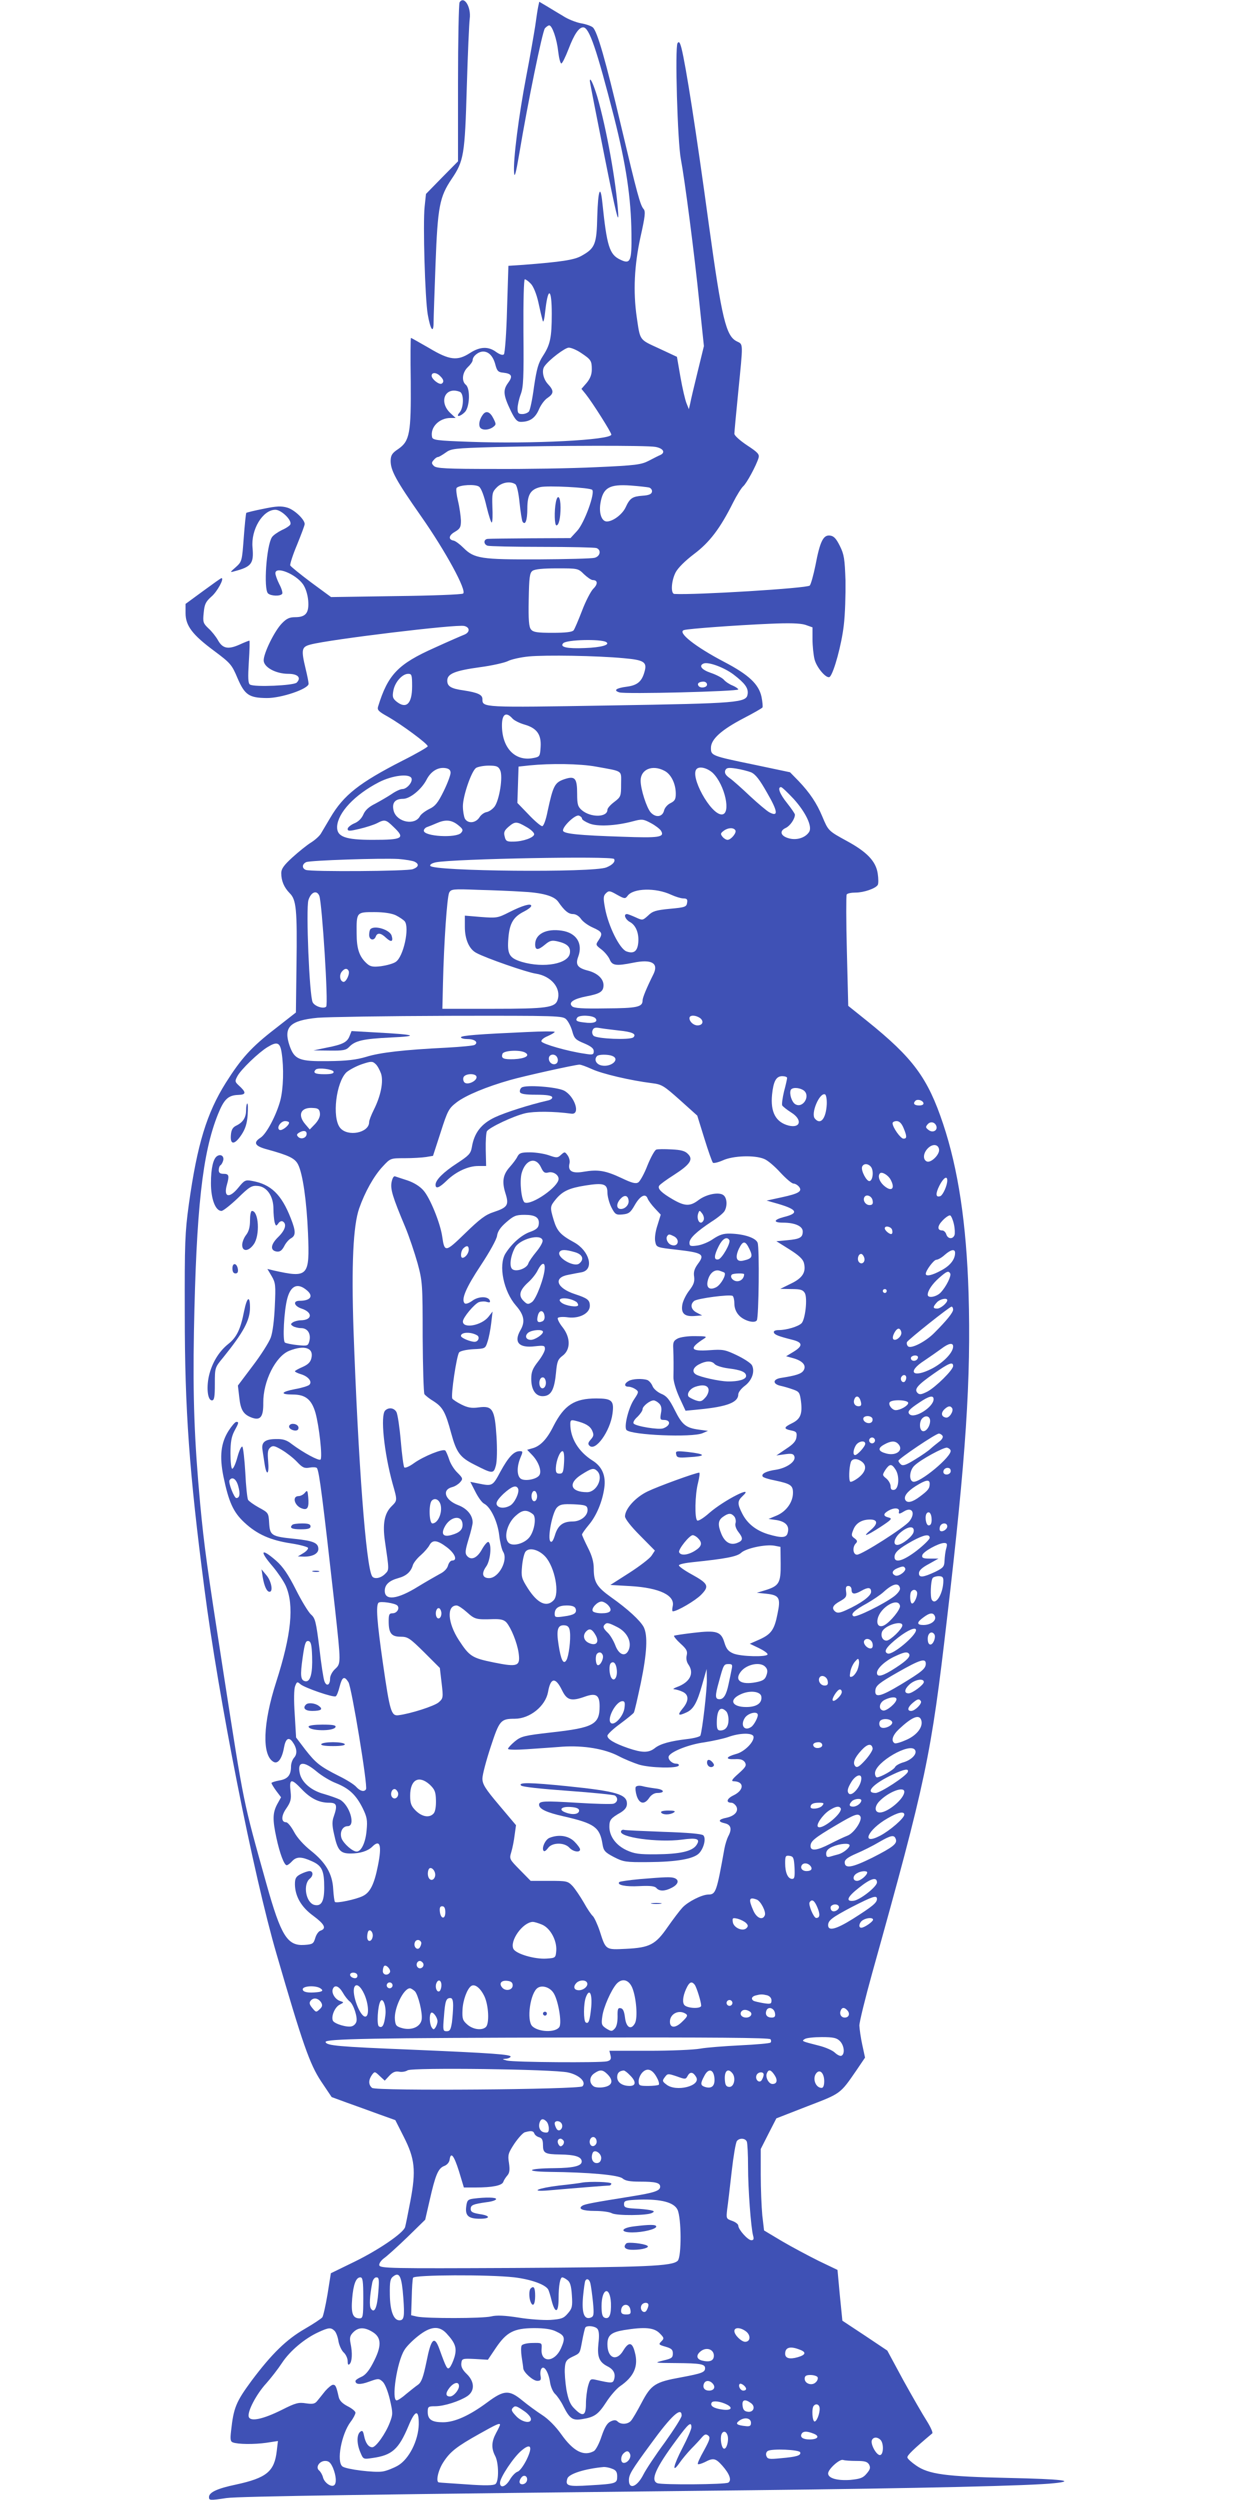 <?xml version="1.0" standalone="no"?>
<!DOCTYPE svg PUBLIC "-//W3C//DTD SVG 20010904//EN"
 "http://www.w3.org/TR/2001/REC-SVG-20010904/DTD/svg10.dtd">
<svg version="1.0" xmlns="http://www.w3.org/2000/svg"
 width="640pt" height="1280pt" viewBox="0 0 640 1280"
 preserveAspectRatio="xMidYMid meet">
<g transform="translate(0,1280) scale(0.1,-0.1)"
fill="#3f51b5" stroke="none">
<path d="M2353 12788 c-4 -7 -8 -193 -8 -413 l0 -401 -82 -83 -82 -84 -7 -66
c-9 -87 2 -468 16 -551 14 -80 30 -101 30 -39 0 24 5 159 10 299 11 293 21
342 82 433 63 93 68 123 78 471 5 170 12 328 15 350 8 60 -29 120 -52 84z"/>
<path d="M2756 12768 c-3 -13 -10 -59 -16 -103 -7 -44 -27 -160 -46 -258 -38
-199 -67 -425 -62 -489 2 -33 9 -9 27 97 43 258 118 624 131 640 7 8 17 15 22
15 15 0 39 -69 46 -134 4 -34 11 -61 16 -61 5 0 21 33 37 74 29 76 53 111 75
111 31 0 69 -113 158 -460 62 -245 87 -414 89 -596 2 -143 -5 -159 -58 -133
-55 26 -68 70 -91 292 -10 97 -22 63 -26 -70 -3 -144 -11 -164 -81 -203 -37
-21 -104 -31 -298 -46 l-76 -5 -7 -222 c-3 -122 -11 -226 -16 -231 -6 -6 -20
-2 -40 12 -39 29 -82 28 -133 -5 -65 -42 -105 -38 -210 25 -49 28 -91 52 -93
52 -2 0 -3 -100 -1 -222 2 -266 -5 -306 -64 -347 -32 -21 -38 -32 -39 -60 0
-50 27 -100 155 -283 127 -181 237 -384 216 -397 -7 -5 -162 -11 -344 -13
l-332 -5 -102 75 c-56 42 -104 81 -107 87 -2 6 13 54 35 106 21 52 39 99 39
106 0 23 -52 73 -89 84 -31 9 -55 8 -122 -6 -46 -9 -86 -19 -88 -21 -2 -2 -8
-59 -13 -127 -9 -120 -9 -122 -41 -151 -30 -26 -31 -28 -7 -21 88 23 100 40
93 121 -9 92 52 194 117 194 30 0 84 -52 77 -74 -1 -6 -21 -20 -44 -30 -22
-11 -45 -27 -51 -37 -28 -44 -43 -264 -20 -287 14 -14 64 -16 73 -2 3 5 -3 27
-15 49 -11 22 -20 47 -20 56 0 38 103 -3 141 -56 14 -20 24 -52 27 -84 5 -63
-12 -85 -67 -85 -29 0 -44 -7 -68 -32 -38 -39 -93 -152 -93 -189 0 -35 62 -69
126 -69 49 0 68 -20 43 -45 -15 -15 -217 -24 -239 -10 -10 6 -11 35 -6 116 4
60 5 109 3 109 -3 0 -26 -9 -52 -21 -57 -25 -85 -20 -109 23 -10 18 -32 46
-49 61 -27 26 -29 32 -24 80 4 43 10 56 39 82 30 25 68 95 52 95 -3 0 -45 -30
-94 -66 l-90 -66 0 -47 c0 -65 35 -111 147 -194 83 -62 90 -70 119 -139 37
-86 59 -101 149 -102 75 -1 215 47 215 73 0 9 -7 43 -15 76 -24 100 -21 113
25 125 97 26 748 105 787 95 30 -7 30 -33 -1 -45 -13 -5 -82 -35 -152 -67
-186 -83 -238 -137 -288 -300 -6 -18 2 -26 51 -53 68 -39 203 -138 203 -151 0
-4 -58 -38 -128 -73 -223 -114 -303 -177 -371 -293 -19 -32 -40 -68 -48 -81
-7 -12 -30 -33 -51 -46 -21 -13 -63 -47 -95 -76 -44 -40 -57 -59 -57 -80 0
-40 14 -73 43 -103 34 -33 39 -82 35 -371 l-3 -240 -106 -83 c-122 -94 -174
-152 -253 -277 -97 -155 -146 -313 -189 -621 -20 -145 -22 -198 -21 -565 0
-488 23 -807 100 -1400 72 -562 252 -1472 370 -1875 134 -462 170 -563 227
-650 l55 -82 79 -29 c43 -15 116 -42 163 -59 l84 -30 43 -85 c57 -112 64 -172
34 -330 -12 -63 -24 -123 -27 -133 -10 -31 -136 -117 -259 -177 l-121 -59 -17
-107 c-10 -59 -22 -113 -27 -119 -6 -7 -45 -33 -88 -58 -96 -55 -171 -129
-273 -265 -81 -110 -93 -139 -106 -259 -5 -42 -3 -54 9 -58 25 -10 109 -11
172 -2 l59 9 -6 -51 c-12 -105 -52 -138 -209 -172 -96 -20 -138 -40 -138 -64
0 -17 4 -18 90 -5 63 9 755 19 2685 40 881 10 1435 23 1553 36 114 12 39 21
-235 27 -323 7 -409 19 -473 64 -22 15 -42 33 -44 40 -4 10 33 45 127 124 5 3
-8 32 -28 64 -20 31 -74 125 -120 208 l-82 152 -115 77 -115 76 -13 130 -12
130 -96 46 c-52 26 -137 71 -188 101 l-92 55 -9 77 c-4 43 -8 137 -8 209 l0
131 40 79 40 78 159 62 c172 66 167 62 251 184 l44 65 -14 65 c-8 36 -14 80
-15 99 0 19 30 140 66 270 276 989 301 1107 383 1816 97 826 123 1226 110
1665 -11 355 -53 634 -130 865 -79 237 -154 338 -390 528 l-96 77 -7 280 c-4
154 -4 285 -1 290 3 6 24 10 46 10 42 0 102 21 113 39 4 6 4 32 0 58 -9 63
-55 111 -158 167 -95 52 -95 52 -126 126 -28 67 -63 120 -121 181 l-44 45
-180 38 c-223 46 -225 47 -225 87 0 44 53 92 168 152 50 26 94 51 96 55 2 4 0
29 -5 54 -14 65 -65 113 -191 179 -149 78 -242 152 -206 163 21 7 271 25 433
32 108 5 161 3 188 -5 l37 -13 0 -61 c0 -34 5 -80 10 -101 10 -44 64 -106 79
-91 21 22 60 166 71 262 7 56 10 160 9 230 -4 112 -7 134 -29 178 -19 38 -31
51 -51 53 -34 4 -51 -31 -74 -153 -10 -49 -23 -96 -29 -103 -13 -14 -586 -49
-693 -43 -20 1 -16 67 6 110 12 23 48 59 94 94 80 60 134 131 200 263 19 38
43 76 52 84 17 14 67 106 79 146 5 18 -4 28 -59 64 -36 24 -65 50 -65 59 0 9
9 106 20 216 25 253 26 241 -7 257 -56 27 -77 115 -143 593 -66 486 -119 823
-141 909 -8 30 -13 36 -20 25 -14 -21 0 -508 17 -594 19 -99 69 -480 95 -738
l23 -219 -32 -131 c-18 -73 -35 -145 -38 -162 l-7 -30 -12 30 c-7 17 -21 77
-31 134 l-18 104 -92 43 c-102 47 -96 38 -114 161 -19 132 -12 265 19 408 24
107 27 133 16 145 -17 20 -32 74 -115 425 -79 335 -122 486 -145 505 -8 7 -36
17 -62 21 -25 5 -66 21 -90 37 -25 15 -62 37 -83 50 l-39 23 -5 -23z m-38
-1421 c13 -13 29 -53 38 -93 8 -38 18 -80 22 -94 4 -17 9 2 15 58 14 117 32
103 32 -24 0 -123 -8 -159 -45 -216 -24 -37 -32 -65 -46 -159 -8 -62 -20 -119
-26 -126 -6 -7 -21 -13 -34 -13 -20 0 -24 5 -24 29 0 16 7 48 16 72 14 37 16
85 14 317 -1 160 2 272 7 272 5 0 19 -10 31 -23z m257 -354 c51 -34 55 -40 55
-85 0 -25 -8 -46 -26 -68 l-27 -31 22 -27 c35 -44 131 -196 131 -207 0 -28
-408 -49 -725 -37 -173 6 -190 9 -193 25 -10 50 37 97 95 97 l26 0 -26 24
c-63 58 -28 139 47 110 22 -8 21 -81 -1 -106 -22 -25 2 -23 27 2 25 25 29 120
5 140 -23 19 -18 63 10 90 14 13 25 29 25 36 0 20 29 44 54 44 29 0 52 -25 63
-70 8 -29 14 -36 39 -38 45 -5 51 -18 25 -53 -27 -37 -24 -63 15 -144 21 -43
32 -55 50 -55 46 0 74 19 93 63 10 24 30 51 45 60 32 22 33 37 1 71 -24 26
-33 70 -17 91 24 34 105 95 124 95 13 0 41 -12 63 -27z m-721 -119 c18 -17 20
-30 8 -38 -13 -8 -52 23 -52 40 0 19 25 18 44 -2z m1101 -362 c41 -7 54 -29
25 -42 -8 -3 -35 -17 -58 -29 -39 -20 -66 -24 -270 -33 -125 -6 -359 -10 -521
-9 -247 0 -297 3 -309 15 -13 12 -13 18 -2 30 7 9 17 16 22 16 5 0 22 10 39
22 28 21 43 23 252 29 326 8 776 9 822 1z m-717 -191 c8 -4 17 -43 22 -94 5
-48 12 -91 15 -97 14 -23 25 5 25 66 0 71 16 98 66 110 36 9 254 -2 266 -14
16 -16 -40 -170 -77 -210 l-34 -37 -203 -1 c-112 -1 -211 -2 -220 -3 -22 -1
-24 -27 -2 -35 9 -3 134 -6 279 -6 145 0 270 -3 279 -6 26 -10 19 -43 -10 -50
-15 -4 -144 -7 -288 -8 -292 -1 -328 4 -383 59 -19 19 -41 35 -50 37 -29 5
-26 27 6 45 27 16 31 24 31 58 -1 22 -7 67 -15 100 -8 33 -11 63 -7 67 16 16
97 20 115 6 11 -8 26 -48 38 -101 12 -49 24 -86 27 -82 4 3 5 39 3 80 -2 68
-1 76 23 100 25 25 68 33 94 16z m685 -17 c10 -3 17 -13 15 -22 -2 -12 -16
-18 -48 -20 -52 -4 -65 -12 -87 -60 -17 -36 -65 -72 -96 -72 -26 0 -41 41 -33
92 13 81 45 100 156 92 41 -3 83 -8 93 -10z m-333 -444 c17 -16 37 -30 45 -30
26 0 27 -21 2 -45 -13 -14 -39 -64 -57 -112 -19 -49 -38 -94 -43 -100 -6 -9
-41 -13 -107 -13 -79 0 -100 3 -111 17 -11 12 -14 49 -12 152 2 116 5 137 19
148 12 9 54 13 126 13 106 0 108 0 138 -30z m113 -347 c24 -14 -23 -28 -109
-31 -91 -4 -130 5 -110 25 18 18 190 22 219 6z m90 -83 c105 -9 121 -20 107
-69 -14 -51 -37 -70 -92 -77 -54 -7 -69 -19 -37 -29 29 -10 609 5 609 15 0 4
-13 13 -29 20 -16 6 -37 20 -46 31 -10 10 -39 25 -66 34 -47 16 -63 37 -36 48
25 9 104 -20 152 -56 59 -45 77 -70 73 -100 -6 -45 -40 -48 -706 -59 -657 -11
-652 -11 -652 33 0 22 -24 33 -95 44 -66 9 -85 21 -85 50 0 35 37 51 168 69
61 8 126 23 142 31 17 9 66 20 108 24 85 8 348 4 485 -9z m-1083 -144 c0 -90
-30 -118 -80 -78 -19 16 -22 24 -16 56 8 44 46 86 76 86 18 0 20 -6 20 -64z
m1510 9 c0 -16 -35 -21 -44 -6 -8 12 4 21 26 21 10 0 18 -7 18 -15z m-996
-174 c9 -10 37 -24 62 -31 62 -18 86 -50 82 -114 -3 -48 -4 -51 -37 -57 -93
-19 -161 51 -161 167 0 58 21 72 54 35z m427 -246 c143 -26 129 -17 129 -90 0
-61 -1 -65 -35 -91 -19 -14 -35 -32 -35 -40 0 -39 -84 -41 -130 -3 -21 18 -25
29 -25 84 0 82 -11 94 -67 75 -48 -17 -56 -33 -84 -162 -9 -47 -21 -78 -28
-78 -7 0 -39 27 -70 60 l-57 59 3 93 3 93 55 6 c108 11 259 9 341 -6z m-490
-19 c15 -32 -4 -152 -29 -186 -11 -14 -29 -26 -41 -28 -12 -2 -29 -14 -37 -28
-20 -29 -59 -32 -74 -5 -5 11 -10 39 -10 63 0 52 43 178 67 196 9 6 39 12 65
12 41 0 50 -4 59 -24z m-254 -11 c1 -11 -15 -54 -35 -95 -30 -61 -44 -78 -74
-92 -20 -10 -42 -26 -48 -37 -26 -49 -117 -31 -134 26 -11 41 5 63 48 63 35 0
94 48 120 98 21 41 55 63 91 60 22 -2 31 -9 32 -23z m1094 9 c35 -17 59 -67
59 -118 0 -28 -5 -37 -27 -48 -15 -7 -30 -24 -33 -38 -8 -33 -42 -38 -68 -10
-21 23 -52 119 -52 163 0 58 60 83 121 51z m248 -11 c63 -61 96 -213 46 -213
-57 0 -165 197 -128 233 15 15 54 5 82 -20z m196 3 c23 -10 44 -37 83 -106 55
-95 58 -124 11 -99 -13 7 -57 44 -99 83 -41 39 -88 81 -104 92 -21 15 -27 26
-23 39 6 14 15 16 55 10 26 -4 61 -13 77 -19z m-1738 -31 c7 -19 -24 -55 -47
-55 -10 0 -34 -11 -54 -25 -21 -14 -59 -36 -85 -50 -33 -16 -52 -34 -61 -56
-9 -20 -26 -37 -47 -45 -18 -8 -33 -21 -33 -28 0 -12 9 -12 60 0 34 8 74 21
90 29 40 21 46 19 85 -19 61 -58 49 -66 -108 -66 -140 0 -183 16 -181 68 4 71
90 163 214 227 68 35 157 46 167 20z m1957 -106 c62 -69 96 -141 79 -168 -18
-29 -61 -44 -101 -34 -45 11 -54 38 -19 54 22 10 47 46 47 68 0 5 -18 31 -40
59 -38 47 -51 82 -31 82 5 0 34 -28 65 -61z m-1084 -101 c0 -5 17 -16 37 -24
40 -17 134 -13 224 11 45 12 52 12 91 -9 23 -12 46 -30 52 -39 21 -34 -9 -38
-199 -31 -219 7 -297 15 -302 30 -6 19 62 85 81 78 9 -3 16 -10 16 -16z m-635
-32 c25 -20 28 -26 16 -40 -23 -28 -191 -19 -191 11 0 7 8 16 18 19 9 3 31 12
47 19 45 20 76 18 110 -9z m350 -10 c22 -12 40 -29 40 -37 0 -17 -57 -38 -107
-38 -33 -1 -39 3 -44 26 -6 21 -2 31 20 50 33 28 41 28 91 -1z m1070 -17 c8
-12 -22 -49 -40 -49 -7 0 -19 7 -26 16 -11 14 -10 18 6 30 22 17 51 18 60 3z
m-1642 -161 c24 -12 21 -27 -9 -38 -27 -11 -522 -14 -548 -4 -21 8 -20 30 2
40 21 9 384 21 472 16 36 -3 73 -9 83 -14z m1021 14 c8 -13 -7 -30 -39 -43
-65 -28 -893 -20 -902 8 -3 7 10 14 29 18 94 18 902 33 912 17z m-478 -167
c110 -5 171 -22 192 -52 32 -46 52 -63 76 -63 14 0 30 -10 40 -24 9 -14 36
-34 61 -45 49 -22 53 -30 29 -66 -15 -22 -14 -24 15 -46 16 -12 35 -35 42 -50
13 -33 32 -36 122 -18 93 19 130 -2 103 -58 -35 -70 -56 -121 -56 -135 0 -34
-27 -40 -189 -41 -117 -2 -163 1 -172 11 -20 19 7 38 75 51 68 13 86 24 86 57
0 32 -30 61 -78 74 -56 14 -67 31 -51 73 24 67 -10 121 -85 132 -79 12 -136
-17 -136 -70 0 -31 14 -32 51 -1 24 20 34 23 64 16 48 -11 67 -28 63 -59 -6
-56 -133 -79 -246 -46 -65 20 -76 39 -69 123 6 75 26 108 80 135 20 10 37 23
37 29 0 15 -45 2 -114 -33 -57 -29 -63 -30 -143 -24 l-83 7 0 -58 c0 -63 22
-114 59 -133 47 -26 260 -100 304 -106 79 -12 131 -74 112 -134 -12 -40 -55
-46 -330 -46 l-260 0 3 130 c5 211 21 444 32 465 10 18 19 19 148 14 75 -2
173 -6 218 -9z m770 -16 c22 -10 50 -19 63 -19 18 0 22 -5 19 -22 -3 -21 -10
-24 -88 -31 -72 -7 -89 -12 -112 -35 -28 -25 -28 -25 -63 -9 -20 9 -40 17 -45
17 -19 0 -9 -27 14 -40 31 -16 48 -57 44 -105 -4 -46 -23 -60 -61 -46 -35 14
-92 129 -109 220 -10 53 -9 64 4 77 15 15 20 14 57 -7 38 -21 42 -22 54 -6 28
40 144 43 223 6z m-1801 -6 c14 -38 47 -555 35 -567 -13 -13 -58 1 -69 22 -17
31 -35 478 -22 523 13 42 43 54 56 22z m391 -99 c18 -9 39 -23 46 -31 26 -32
-6 -182 -46 -208 -13 -9 -47 -18 -75 -22 -42 -5 -55 -2 -72 13 -39 35 -53 75
-53 154 -1 110 -1 110 90 110 49 0 88 -6 110 -16z m-242 -283 c10 -15 -13 -63
-27 -58 -17 5 -21 35 -7 52 14 17 26 19 34 6z m1115 -250 c11 -11 25 -39 31
-61 10 -37 17 -44 61 -62 35 -15 49 -26 49 -40 0 -18 -5 -20 -46 -13 -86 12
-218 50 -222 63 -2 7 12 19 32 27 20 9 36 18 36 22 0 3 -64 3 -142 -1 -249
-11 -338 -18 -338 -27 0 -5 15 -9 34 -9 37 0 57 -17 36 -30 -6 -4 -71 -10
-143 -14 -221 -11 -342 -25 -412 -47 -51 -15 -98 -21 -195 -22 -148 -2 -172 8
-197 78 -33 96 0 130 143 144 49 4 351 9 672 10 564 1 583 0 601 -18z m150 5
c15 -18 -10 -28 -58 -21 -38 4 -46 9 -36 24 9 16 81 13 94 -3z m536 1 c20 -16
13 -37 -14 -37 -20 0 -41 19 -41 37 0 17 31 17 55 0z m-419 -63 c72 -7 94 -18
77 -35 -15 -15 -188 -8 -204 8 -7 7 -9 19 -5 28 5 13 14 16 39 11 17 -3 60 -8
93 -12z m-1724 -114 c12 -78 9 -184 -7 -245 -20 -74 -70 -170 -101 -190 -39
-25 -30 -43 34 -60 113 -31 142 -46 158 -77 24 -47 44 -186 51 -353 9 -221 1
-229 -175 -190 l-33 8 22 -37 c20 -34 21 -47 16 -154 -3 -70 -11 -135 -21
-161 -9 -24 -50 -89 -92 -144 l-76 -101 7 -60 c7 -67 22 -89 66 -105 43 -15
58 6 57 77 -1 110 63 238 133 266 78 31 127 15 113 -39 -5 -20 -18 -32 -45
-44 -21 -9 -39 -19 -39 -22 0 -3 14 -10 31 -15 37 -11 59 -38 43 -54 -6 -6
-38 -16 -72 -22 -74 -14 -81 -28 -13 -28 65 0 96 -25 116 -93 19 -68 37 -229
26 -240 -8 -8 -88 35 -148 80 -25 20 -45 26 -79 25 -57 0 -77 -16 -70 -56 2
-17 8 -50 11 -73 10 -64 24 -52 18 15 -4 45 -2 60 11 71 13 11 22 9 58 -12 24
-14 59 -41 78 -61 29 -31 39 -35 66 -30 17 3 34 2 37 -3 12 -20 29 -155 92
-717 31 -285 31 -283 0 -312 -14 -13 -25 -34 -25 -48 0 -34 -18 -43 -29 -14
-5 13 -17 90 -26 172 -17 134 -21 151 -43 170 -13 12 -48 69 -77 127 -40 79
-66 117 -101 148 -78 68 -88 52 -17 -30 25 -30 55 -74 66 -98 44 -100 29 -250
-49 -493 -68 -211 -74 -376 -13 -409 22 -12 43 17 53 73 8 45 23 56 42 32 24
-32 28 -63 10 -83 -9 -10 -16 -30 -16 -45 0 -45 -17 -65 -60 -72 -22 -4 -40
-10 -40 -13 0 -4 11 -22 24 -40 l25 -33 -20 -36 c-23 -44 -24 -78 -4 -171 17
-80 40 -141 53 -141 5 0 17 9 27 20 23 25 48 25 103 0 51 -23 62 -48 62 -135
0 -71 -15 -97 -51 -88 -43 12 -59 104 -23 134 19 15 18 39 -1 39 -9 0 -29 -7
-45 -15 -25 -13 -30 -22 -30 -53 1 -61 32 -116 94 -161 58 -43 69 -65 37 -76
-10 -3 -22 -20 -27 -38 -9 -29 -13 -32 -55 -35 -88 -6 -120 46 -195 313 -121
433 -113 393 -219 1075 -86 554 -99 648 -120 869 -30 327 -38 541 -32 886 12
625 43 911 123 1110 31 77 52 97 103 99 43 1 43 13 2 50 -18 17 -19 21 -6 45
17 34 110 123 155 150 49 30 64 24 72 -29z m1248 0 c25 -15 -1 -30 -57 -33
-56 -2 -69 4 -60 28 7 17 92 21 117 5z m164 -27 c4 -9 2 -21 -3 -26 -15 -15
-41 0 -41 23 0 25 35 28 44 3z m280 11 c44 -17 -5 -60 -55 -49 -27 6 -39 31
-22 48 8 9 56 9 77 1z m-1183 -91 c13 -41 -1 -113 -37 -185 -13 -26 -24 -54
-24 -63 0 -56 -111 -77 -149 -29 -42 53 -20 233 33 284 14 12 49 31 78 41 48
16 55 16 70 2 10 -8 22 -31 29 -50z m1080 23 c52 -24 196 -58 308 -72 50 -6
61 -14 142 -86 l89 -80 36 -116 c20 -65 40 -121 44 -125 3 -4 26 1 51 12 52
24 163 28 212 7 18 -7 55 -39 83 -70 29 -31 58 -56 67 -56 8 0 20 -7 27 -15
20 -24 1 -36 -87 -55 l-78 -17 60 -17 c98 -29 106 -48 29 -67 -54 -14 -57 -29
-5 -29 61 0 101 -18 101 -45 0 -31 -14 -39 -80 -45 l-55 -5 67 -42 c48 -30 69
-50 74 -69 12 -47 -6 -77 -66 -106 l-55 -27 57 -1 c48 0 59 -4 69 -21 14 -27
2 -134 -17 -154 -17 -17 -77 -35 -117 -35 -18 0 -27 -5 -25 -12 4 -12 21 -19
96 -38 52 -13 54 -31 5 -61 l-38 -23 40 -11 c46 -14 65 -37 49 -62 -11 -17
-38 -26 -116 -38 -43 -7 -43 -32 1 -41 14 -3 42 -11 61 -18 32 -11 35 -16 41
-61 8 -65 -3 -91 -46 -112 -43 -21 -44 -29 -4 -37 26 -5 30 -10 27 -33 -2 -21
-16 -37 -53 -61 l-50 -34 43 6 c34 5 44 3 49 -10 10 -26 -38 -60 -94 -69 -50
-7 -77 -21 -68 -35 3 -5 31 -14 63 -20 80 -17 92 -25 92 -63 0 -48 -34 -95
-82 -116 l-43 -18 42 -6 c46 -8 66 -30 56 -65 -6 -26 -30 -28 -101 -7 -61 19
-106 54 -132 106 -25 49 -25 64 2 89 66 61 -94 -20 -170 -86 -28 -25 -56 -43
-62 -39 -14 9 -12 132 4 193 7 29 10 52 6 52 -18 0 -213 -71 -264 -96 -63 -30
-116 -90 -116 -128 0 -12 30 -51 77 -98 l76 -77 -17 -26 c-9 -14 -61 -54 -114
-88 l-97 -62 105 -6 c148 -9 228 -48 214 -104 -3 -14 -3 -25 1 -25 22 0 116
55 145 85 43 44 37 57 -50 105 -35 19 -64 40 -64 45 -1 6 33 13 74 17 164 17
224 28 245 48 25 23 124 44 170 36 l31 -6 1 -86 c1 -99 -8 -114 -79 -136 l-43
-13 49 -5 c66 -7 74 -21 57 -102 -16 -83 -33 -105 -92 -132 l-50 -22 46 -22
c25 -12 45 -26 45 -32 0 -15 -136 -12 -175 4 -26 11 -36 23 -46 56 -17 57 -40
64 -158 50 -52 -6 -97 -13 -100 -15 -2 -3 12 -21 33 -40 31 -28 37 -39 32 -60
-4 -16 -1 -34 9 -48 31 -45 7 -91 -60 -115 -16 -6 -22 -11 -13 -11 9 -1 29 -6
43 -13 33 -15 33 -47 -1 -87 -27 -33 -21 -38 20 -19 36 16 55 49 81 142 l23
81 1 -56 c1 -50 -23 -258 -33 -285 -2 -6 -33 -14 -68 -18 -85 -10 -138 -24
-166 -47 -31 -24 -64 -24 -137 1 -69 24 -105 45 -105 63 0 7 29 35 65 61 35
26 67 52 70 57 4 5 19 73 36 152 32 156 36 243 15 286 -18 34 -82 93 -167 153
-74 53 -89 78 -89 147 0 34 -9 66 -30 107 -16 32 -30 63 -30 67 0 5 16 27 35
50 38 45 69 117 79 189 9 62 -11 110 -62 141 -70 45 -112 113 -112 186 0 20 4
22 25 17 53 -13 76 -27 87 -51 9 -21 8 -28 -7 -45 -14 -16 -16 -23 -7 -32 31
-31 106 74 118 164 9 67 -3 78 -83 78 -112 0 -164 -34 -219 -141 -34 -69 -69
-105 -111 -115 l-24 -7 25 -26 c35 -36 52 -87 36 -106 -17 -21 -77 -30 -95
-15 -19 16 -19 61 -1 105 14 33 14 35 -3 35 -30 0 -58 -30 -99 -105 -40 -75
-41 -75 -115 -60 l-39 8 26 -51 c14 -28 34 -56 45 -61 34 -18 69 -93 77 -162
4 -35 13 -73 20 -84 27 -42 -22 -135 -72 -135 -34 0 -40 24 -15 59 22 30 30
114 12 126 -5 3 -20 -14 -33 -37 -25 -46 -56 -59 -77 -34 -11 13 -9 28 8 85
12 38 21 77 21 86 0 37 -29 72 -75 89 -67 26 -84 78 -30 92 13 3 31 14 40 24
16 18 16 21 -13 50 -17 16 -36 47 -42 67 -7 21 -16 42 -20 46 -10 12 -111 -29
-160 -64 -23 -17 -46 -27 -50 -22 -4 4 -12 65 -18 135 -6 70 -16 136 -22 148
-12 22 -40 26 -58 8 -25 -25 -6 -214 38 -374 25 -88 25 -86 -6 -117 -36 -36
-46 -90 -33 -179 22 -151 22 -145 0 -167 -22 -22 -56 -28 -66 -11 -31 51 -71
583 -95 1260 -11 333 -2 534 29 623 29 83 75 166 121 215 39 42 39 42 112 42
40 0 89 3 109 6 l36 6 39 120 c36 113 42 123 82 154 47 36 153 80 273 114 69
20 330 78 355 79 7 1 36 -10 65 -23z m-1323 -13 c2 -9 -11 -13 -47 -13 -48 0
-61 7 -44 24 12 11 86 2 91 -11z m732 -28 c0 -21 -47 -42 -62 -27 -6 6 -8 18
-5 26 8 21 67 22 67 1z m1590 -4 c0 -5 -7 -37 -16 -70 -8 -34 -12 -66 -9 -71
4 -6 24 -22 46 -36 58 -36 49 -82 -13 -67 -66 17 -94 69 -85 159 7 68 21 94
52 94 14 0 25 -4 25 -9z m85 -64 c37 -28 -5 -95 -44 -70 -17 11 -30 51 -23 71
6 16 43 15 67 -1z m118 -71 c-4 -74 -32 -108 -61 -73 -22 26 24 134 52 124 6
-3 10 -25 9 -51z m495 7 c2 -8 -6 -13 -22 -13 -25 0 -33 10 -19 24 10 10 36 3
41 -11z m-3090 -53 c2 -16 -7 -35 -24 -54 l-28 -29 -23 27 c-42 49 -22 89 42
83 24 -1 31 -7 33 -27z m-158 -48 c0 -15 -38 -44 -49 -37 -17 10 6 45 29 45
11 0 20 -4 20 -8z m3146 -27 c18 -43 18 -55 0 -55 -15 0 -56 58 -56 79 0 6 9
11 21 11 13 0 25 -11 35 -35z m168 10 c8 -23 -18 -37 -39 -21 -16 12 -17 16
-6 29 14 17 37 13 45 -8z m-3224 -40 c0 -21 -28 -31 -43 -16 -9 9 -8 14 3 21
22 14 40 12 40 -5z m3238 -80 c4 -26 -41 -70 -62 -62 -22 9 -20 43 5 68 24 24
53 21 57 -6z m-349 -89 c15 -18 11 -68 -6 -73 -15 -5 -46 54 -39 73 7 18 30
18 45 0z m101 -66 c26 -48 3 -65 -37 -28 -22 21 -30 48 -17 61 10 9 42 -10 54
-33z m290 -4 c0 -26 -22 -74 -35 -80 -25 -9 -26 12 -5 54 20 39 40 53 40 26z
m-382 -104 c3 -16 -2 -22 -16 -22 -21 0 -36 25 -26 41 10 17 39 5 42 -19z
m416 -120 c5 -22 6 -48 3 -56 -9 -22 -34 -20 -42 4 -3 11 -13 20 -20 20 -27 0
-27 22 1 51 15 16 33 28 39 26 5 -2 14 -22 19 -45z m-317 -27 c3 -9 3 -19 -1
-22 -7 -7 -36 16 -36 28 0 15 30 10 37 -6z m323 -120 c0 -33 -25 -65 -70 -89
-47 -26 -80 -33 -80 -18 0 17 41 72 54 72 8 0 28 11 43 25 32 28 53 32 53 10z
m-466 -22 c9 -22 -10 -41 -25 -26 -13 13 -5 43 10 43 5 0 12 -8 15 -17z m441
-83 c7 -12 -20 -67 -48 -97 -21 -23 -67 -32 -67 -12 0 21 23 55 58 86 40 35
48 38 57 23z m-3292 -88 c33 -29 16 -52 -39 -52 -36 0 -29 -27 10 -40 58 -19
56 -59 -4 -60 -14 0 -32 -5 -40 -10 -13 -9 -13 -11 0 -20 8 -5 27 -10 42 -10
33 0 51 -29 42 -66 -7 -25 -9 -26 -60 -21 -29 3 -59 9 -65 13 -13 8 -5 163 12
226 18 67 54 82 102 40z m2967 -2 c0 -5 -4 -10 -10 -10 -5 0 -10 5 -10 10 0 6
5 10 10 10 6 0 10 -4 10 -10z m310 -47 c0 -14 -34 -43 -52 -43 -22 0 -23 8 -1
32 15 17 53 25 53 11z m30 -48 c0 -15 -33 -56 -96 -119 -44 -45 -120 -84 -135
-69 -6 6 -8 16 -5 22 10 15 218 181 228 181 4 0 8 -7 8 -15z m-265 -120 c0
-20 -30 -43 -41 -32 -11 11 15 59 29 54 6 -2 12 -12 12 -22z m265 -69 c0 -31
-49 -82 -108 -113 -99 -51 -131 -18 -39 41 28 19 67 46 86 60 38 29 61 33 61
12z m-180 -55 c0 -14 -18 -23 -30 -16 -6 4 -8 11 -5 16 8 12 35 12 35 0z m180
-45 c0 -20 -89 -108 -132 -131 -30 -15 -40 -17 -50 -7 -19 19 -1 40 83 99 77
54 99 63 99 39z m-240 -60 c0 -8 -4 -17 -9 -21 -12 -7 -24 12 -16 25 9 15 25
12 25 -4z m-236 -112 c9 -25 7 -34 -8 -34 -19 0 -29 17 -22 35 7 20 22 19 30
-1z m376 2 c0 -40 -98 -102 -123 -77 -13 13 -3 25 50 60 50 34 73 39 73 17z
m-130 -19 c0 -14 -40 -37 -64 -37 -18 0 -39 27 -31 40 10 16 95 13 95 -3z
m225 -27 c9 -15 -15 -52 -32 -48 -23 4 -27 23 -8 42 19 18 31 20 40 6z m-409
-51 c3 -6 2 -15 -3 -20 -13 -13 -43 -1 -43 17 0 16 36 19 46 3z m296 -19 c-3
-30 -26 -55 -41 -46 -15 10 -14 49 1 64 20 20 43 9 40 -18z m64 -72 c4 -6 -3
-19 -17 -29 -13 -10 -33 -26 -44 -36 -10 -10 -46 -35 -79 -55 -45 -28 -63 -35
-73 -26 -7 6 -13 14 -13 19 0 10 191 139 207 139 6 0 15 -5 19 -12z m-346 -23
c0 -8 -7 -15 -15 -15 -8 0 -15 7 -15 15 0 8 7 15 15 15 8 0 15 -7 15 -15z
m-50 -17 c0 -14 -40 -58 -52 -58 -12 0 -10 27 4 50 14 22 48 27 48 8z m168 0
c31 -31 -7 -64 -60 -50 -42 11 -46 27 -11 46 34 19 55 20 71 4z m269 -34 c10
-29 -162 -172 -193 -160 -22 8 -17 60 9 83 31 30 149 94 166 91 8 -2 16 -8 18
-14z m-1979 -61 c-3 -50 -6 -58 -23 -58 -16 0 -20 6 -19 30 2 39 21 85 34 85
7 0 10 -21 8 -57z m1525 3 c27 -21 20 -52 -18 -82 -20 -15 -39 -24 -42 -20 -8
7 -6 71 3 99 6 20 32 22 57 3z m172 -40 c22 -33 17 -100 -7 -104 -13 -2 -18 3
-18 18 0 12 -10 30 -22 40 -21 17 -21 18 -5 44 22 32 32 33 52 2z m281 -15
c-10 -16 -36 -13 -36 3 0 17 21 27 34 16 4 -5 5 -13 2 -19z m-1808 7 c33 -33
-3 -108 -52 -108 -85 0 -100 45 -29 90 52 33 63 36 81 18z m1702 -65 c0 -24
-8 -34 -51 -66 -37 -28 -63 -34 -73 -18 -11 18 8 44 52 72 53 33 72 36 72 12z
m-2107 -26 c7 -20 -19 -74 -42 -86 -29 -16 -61 -13 -68 6 -4 11 7 28 35 55 43
39 66 47 75 25z m97 -37 c0 -25 -18 -36 -26 -16 -8 21 3 49 16 41 5 -3 10 -15
10 -25z m-494 -45 c10 -40 -14 -95 -42 -95 -17 0 -20 100 -3 117 16 16 38 5
45 -22z m752 -20 c5 -33 -33 -65 -76 -65 -50 0 -76 -20 -91 -71 -9 -28 -16
-38 -23 -31 -16 16 10 150 34 174 16 16 30 18 86 16 58 -3 67 -6 70 -23z
m1595 -13 c-4 -15 2 -15 26 0 41 25 60 -9 27 -51 -25 -32 -243 -171 -268 -171
-21 0 -25 39 -6 58 9 9 8 15 -7 26 -17 12 -17 17 -5 46 13 32 43 50 85 50 39
0 41 -21 5 -52 -50 -41 -26 -34 48 14 56 37 62 43 43 48 -30 7 -31 19 -1 36
28 16 56 14 53 -4z m-1874 -15 c18 -15 8 -82 -17 -116 -25 -34 -87 -51 -108
-30 -26 26 -8 98 35 137 35 32 57 35 90 9z m2041 -28 c0 -19 -5 -29 -15 -29
-15 0 -22 50 -9 63 12 12 24 -4 24 -34z m-1010 16 c6 -8 9 -23 6 -33 -4 -11 2
-29 14 -45 26 -33 25 -45 -6 -57 -34 -13 -62 3 -80 45 -20 48 -18 71 8 89 28
20 42 20 58 1z m-1392 -36 c3 -29 -13 -46 -56 -58 -41 -12 -55 3 -36 40 27 54
87 65 92 18z m2482 -14 c0 -16 -27 -32 -37 -22 -3 4 -3 13 0 22 8 20 37 20 37
0z m-172 -27 c-3 -23 -60 -68 -84 -68 -25 0 -15 38 17 64 39 33 72 35 67 4z
m-1104 -34 c24 -24 19 -42 -16 -64 -37 -23 -74 -26 -81 -7 -5 14 53 87 70 87
6 0 19 -7 27 -16z m1186 2 c0 -7 -30 -37 -66 -65 -69 -53 -114 -66 -114 -33 0
24 23 44 91 82 59 32 89 38 89 16z m-2472 -48 c42 -32 56 -68 27 -68 -8 0 -17
-11 -21 -25 -4 -16 -20 -33 -43 -44 -20 -11 -69 -39 -110 -64 -106 -66 -171
-74 -171 -22 0 31 22 52 69 65 41 11 65 32 75 67 4 12 22 35 41 51 18 16 38
39 44 51 16 29 40 26 89 -11z m2557 -5 c-5 -16 -8 -44 -9 -63 -1 -31 -6 -37
-46 -57 -64 -30 -85 -32 -85 -8 0 14 16 29 50 47 l50 28 -43 0 c-35 0 -43 3
-40 17 3 18 82 62 112 63 15 0 17 -5 11 -27z m-2053 -43 c49 -54 75 -191 42
-224 -36 -37 -82 -15 -131 61 -33 52 -35 60 -30 115 3 32 11 66 18 74 19 23
68 10 101 -26z m1842 -59 c9 -13 -31 -44 -49 -38 -22 9 -18 26 8 37 29 12 35
12 41 1z m196 -63 c0 -66 -39 -131 -59 -99 -9 13 -6 96 4 111 3 5 17 10 31 10
18 0 24 -5 24 -22z m-222 -40 c2 -9 -12 -27 -30 -41 -53 -40 -195 -110 -208
-102 -17 10 3 30 69 66 31 18 70 44 86 59 46 42 77 49 83 18z m-248 -8 c0 -23
15 -25 50 -5 35 20 50 18 50 -5 0 -22 -53 -60 -128 -94 -33 -15 -45 -16 -56
-7 -20 17 -12 33 27 54 28 16 33 23 29 48 -3 22 0 29 12 29 9 0 16 -8 16 -20z
m334 -9 c8 -13 -11 -61 -24 -61 -11 0 -14 53 -3 63 9 10 21 9 27 -2z m-2660
-71 c14 -14 -1 -40 -24 -40 -17 0 -20 -6 -20 -41 0 -61 14 -79 61 -79 37 0 47
-7 121 -80 l80 -80 9 -77 c9 -75 8 -79 -15 -99 -22 -19 -143 -58 -206 -66 -37
-5 -44 21 -79 263 -31 216 -37 299 -23 313 9 9 84 -2 96 -14z m1080 1 c24 -27
12 -41 -34 -41 -21 0 -42 5 -45 11 -9 14 23 49 45 49 9 0 25 -9 34 -19z m1494
-3 c3 -18 -49 -82 -80 -99 -26 -14 -42 2 -34 34 14 59 105 111 114 65z m-2217
-33 c40 -36 47 -38 134 -35 38 1 55 -3 68 -17 24 -28 54 -102 62 -154 10 -70
-2 -76 -126 -51 -113 23 -125 31 -180 115 -57 88 -63 177 -11 177 8 0 32 -16
53 -35z m556 19 c8 -23 -7 -33 -60 -40 -42 -6 -47 -5 -47 13 0 29 20 43 62 43
26 0 41 -5 45 -16z m-687 -24 c0 -25 -18 -36 -26 -16 -8 21 3 49 16 41 5 -3
10 -15 10 -25z m2527 -16 c8 -22 -22 -44 -59 -44 -35 0 -36 13 0 39 33 25 51
26 59 5z m-1626 -55 c49 -25 74 -74 59 -114 -16 -41 -51 -30 -70 22 -9 23 -26
52 -38 63 -23 22 -27 32 -15 43 10 11 21 8 64 -14z m1459 9 c0 -18 -62 -78
-81 -78 -20 0 -31 23 -23 45 13 33 104 61 104 33z m-1702 -33 c5 -38 -6 -126
-18 -145 -15 -25 -28 0 -40 78 -13 81 -4 105 34 100 15 -2 22 -12 24 -33z
m132 -18 c20 -36 2 -56 -35 -39 -27 12 -33 40 -13 60 17 17 30 11 48 -21z
m1640 27 c0 -29 -121 -130 -145 -120 -24 9 -6 35 54 82 49 38 91 56 91 38z
m94 -22 c9 -15 -6 -52 -20 -52 -9 0 -14 11 -14 30 0 29 21 42 34 22z m-316
-50 c2 -14 -2 -22 -11 -22 -19 0 -40 26 -32 40 11 18 40 6 43 -18z m-2870 -63
c3 -87 -9 -132 -35 -127 -24 5 -27 27 -13 124 10 70 15 84 29 82 13 -3 17 -18
19 -79z m1488 7 c7 -18 -14 -58 -27 -51 -10 7 -12 48 -2 58 11 11 23 8 29 -7z
m1567 8 c12 -13 -7 -34 -67 -73 -66 -43 -96 -51 -96 -26 0 23 44 63 93 85 45
21 60 24 70 14z m-263 -84 c-7 -16 -19 -31 -27 -34 -13 -5 -14 -1 -9 26 3 17
14 40 24 51 15 17 17 18 20 2 2 -9 -2 -29 -8 -45z m350 32 c0 -25 -19 -41
-128 -107 -105 -63 -135 -70 -130 -28 3 23 20 37 113 90 116 66 145 75 145 45z
m-1582 -32 c4 -38 -14 -63 -28 -40 -11 18 -13 64 -3 74 14 14 28 -1 31 -34z
m588 3 c-3 -16 -10 -50 -16 -77 -11 -53 -25 -76 -46 -76 -23 0 -24 16 -3 90
24 89 25 90 51 90 17 0 19 -4 14 -27z m174 11 c10 -11 11 -23 4 -42 -7 -21
-18 -28 -53 -35 -77 -15 -113 9 -78 54 30 39 103 53 127 23z m318 -72 c3 -16
-2 -22 -16 -22 -21 0 -36 25 -26 41 10 17 39 5 42 -19z m-2454 -5 c16 -24 100
-533 90 -548 -9 -15 -30 -10 -50 12 -10 12 -50 37 -89 56 -97 49 -118 66 -172
135 l-47 62 -7 119 c-5 72 -4 129 2 144 9 23 11 24 27 10 20 -18 170 -70 181
-62 5 2 14 25 20 50 13 50 24 56 45 22z m1094 -42 c25 -51 47 -57 119 -31 55
19 73 7 73 -50 0 -93 -31 -110 -247 -134 -141 -16 -155 -20 -187 -46 -19 -16
-35 -33 -35 -38 -1 -5 40 -6 97 -2 53 4 135 9 182 13 109 7 216 -11 287 -48
30 -16 77 -35 105 -44 58 -17 194 -20 203 -5 3 6 -3 10 -13 10 -23 0 -46 25
-37 40 15 24 105 59 180 69 44 7 99 19 122 27 60 22 126 23 131 3 5 -26 -46
-78 -88 -89 -54 -15 -59 -29 -9 -27 31 2 44 -3 53 -16 9 -16 5 -24 -33 -58
-33 -29 -39 -39 -25 -39 56 -1 55 -46 -2 -73 -33 -16 -39 -37 -9 -37 8 0 19
-9 25 -19 13 -25 -9 -49 -51 -58 -41 -8 -45 -20 -9 -28 33 -7 39 -30 18 -68
-6 -12 -15 -40 -19 -62 -40 -223 -44 -235 -83 -235 -33 -1 -103 -36 -132 -67
-14 -15 -48 -60 -76 -100 -62 -90 -92 -105 -213 -111 -105 -5 -103 -7 -134 90
-12 36 -29 72 -36 78 -8 7 -29 38 -46 69 -18 31 -43 68 -57 84 -25 26 -30 27
-120 27 l-95 0 -55 56 c-54 55 -55 56 -44 92 6 20 14 60 17 87 l7 50 -86 102
c-72 85 -86 108 -86 137 0 19 19 91 42 161 45 137 51 145 124 145 77 0 157 65
170 137 13 75 38 78 72 8z m1852 43 c0 -14 -59 -58 -78 -58 -24 0 -22 21 4 45
28 26 74 34 74 13z m-420 -51 c0 -17 -38 -53 -46 -44 -8 8 23 57 36 57 6 0 10
-6 10 -13z m-412 -23 c5 -34 -24 -54 -77 -54 -75 0 -91 38 -27 66 46 21 100
14 104 -12z m692 -14 c0 -19 -50 -61 -68 -58 -26 5 -21 41 8 55 30 15 60 17
60 3z m125 -10 c7 -12 -30 -50 -50 -50 -22 0 -18 19 8 41 25 21 33 23 42 9z
m-1518 -37 c-7 -43 -53 -91 -70 -74 -21 21 27 111 60 111 12 0 14 -8 10 -37z
m521 -15 c7 -7 12 -26 12 -43 0 -35 -15 -55 -42 -55 -14 0 -18 8 -18 39 0 66
18 89 48 59z m162 -19 c0 -15 -21 -53 -34 -61 -35 -24 -57 9 -32 47 17 25 66
36 66 14z m836 -24 c13 -33 -18 -77 -73 -102 -29 -13 -57 -22 -63 -18 -19 12
-10 41 23 72 65 61 102 77 113 48z m-148 -12 c5 -18 -45 -40 -60 -25 -6 6 -8
18 -4 27 7 19 57 17 64 -2z m-358 -118 c0 -16 -35 -21 -44 -6 -8 12 4 21 26
21 10 0 18 -7 18 -15z m258 -17 c1 -8 -15 -34 -37 -59 -30 -33 -42 -41 -51
-33 -16 16 -6 43 30 82 31 34 53 38 58 10z m217 -8 c12 -19 -16 -49 -56 -62
-23 -6 -43 -18 -46 -25 -6 -14 -74 -53 -93 -53 -5 0 -10 10 -10 21 0 56 180
160 205 119z m-3064 -110 c26 -22 71 -49 100 -60 67 -27 102 -60 136 -128 22
-45 25 -62 20 -113 -5 -62 -27 -109 -51 -109 -21 0 -66 40 -77 67 -11 31 4 63
31 63 43 0 10 109 -40 136 -14 7 -51 20 -82 29 -64 17 -113 59 -123 105 -14
62 19 66 86 10z m3027 -2 c-7 -21 -140 -108 -165 -108 -57 0 -12 48 89 95 59
28 82 31 76 13z m-238 -33 c0 -39 -47 -95 -64 -78 -10 11 -7 27 14 61 21 33
50 43 50 17z m-2210 -32 c25 -24 31 -36 32 -79 1 -31 -3 -58 -11 -68 -21 -25
-59 -19 -92 13 -24 24 -29 38 -29 77 0 82 44 107 100 57z m-655 -24 c46 -48
89 -69 140 -69 39 0 44 -12 24 -70 -9 -24 -9 -46 1 -89 18 -85 32 -101 85
-101 49 0 89 13 111 35 40 40 50 7 29 -97 -19 -96 -40 -138 -78 -156 -34 -17
-134 -38 -142 -30 -3 3 -7 33 -9 66 -4 78 -38 136 -115 197 -35 28 -69 65 -85
95 -15 28 -33 50 -41 50 -26 0 -26 33 1 71 22 32 26 47 22 84 -8 69 2 72 57
14z m492 -15 c8 -21 -13 -42 -28 -27 -13 13 -5 43 11 43 6 0 13 -7 17 -16z
m2593 2 c0 -35 -84 -106 -125 -106 -27 0 -29 29 -4 56 46 49 129 81 129 50z
m-220 -44 c0 -14 -23 -32 -42 -32 -21 0 -23 11 -6 28 13 13 48 16 48 4z m-200
-27 c-13 -16 -60 -21 -60 -7 0 15 13 22 43 22 25 0 28 -2 17 -15z m94 -13 c14
-22 -92 -111 -115 -96 -14 8 21 61 57 85 31 20 50 24 58 11z m326 -33 c0 -18
-74 -82 -124 -108 -100 -52 -65 30 38 89 53 31 86 38 86 19z m-225 -9 c12 -19
-33 -87 -67 -99 -18 -7 -58 -26 -89 -42 -66 -34 -99 -38 -99 -11 0 25 19 41
129 106 96 57 115 64 126 46z m181 -115 c10 -24 -13 -42 -119 -96 -105 -52
-142 -58 -142 -24 0 14 16 26 60 45 33 14 85 40 115 58 62 36 78 39 86 17z
m-236 -33 c0 -13 -32 -39 -57 -46 -13 -3 -32 -9 -43 -12 -15 -4 -20 -1 -20 16
0 14 11 26 33 35 36 16 87 20 87 7z m-282 -114 c2 -47 0 -58 -12 -58 -22 0
-36 32 -36 80 0 37 2 41 23 38 19 -3 22 -10 25 -60z m81 9 c13 -16 5 -27 -20
-27 -21 0 -33 15 -24 30 9 14 31 12 44 -3z m-1921 -51 c-2 -12 -10 -21 -18
-21 -16 0 -25 28 -16 52 9 23 38 -4 34 -31z m2212 17 c0 -14 -34 -43 -52 -43
-23 0 -24 26 0 39 19 12 52 14 52 4z m50 -51 c0 -22 -88 -91 -120 -94 -42 -5
-32 20 27 66 61 49 93 58 93 28z m0 -85 c0 -19 -23 -38 -124 -102 -85 -53
-126 -64 -126 -32 0 25 21 40 121 93 110 56 129 62 129 41z m-615 -3 c20 -8
48 -62 41 -80 -11 -28 -42 -15 -59 24 -26 59 -22 71 18 56z m310 -40 c15 -36
13 -54 -6 -54 -13 0 -41 68 -34 80 12 19 25 10 40 -26z m109 7 c9 -15 -23 -36
-36 -23 -5 5 -7 15 -4 21 9 13 33 14 40 2z m-2014 -32 c0 -38 -24 -35 -28 4
-2 19 1 27 12 27 11 0 16 -10 16 -31z m1540 -55 c11 -11 11 -17 2 -26 -19 -19
-66 2 -70 31 -3 21 -1 23 25 17 15 -4 35 -14 43 -22z m650 17 c0 -10 -45 -41
-60 -41 -17 0 -11 28 8 39 21 13 52 14 52 2z m-1695 -25 c43 -18 77 -82 73
-134 -3 -36 -4 -37 -50 -40 -61 -4 -155 24 -169 49 -21 41 47 137 99 139 7 0
28 -6 47 -14z m-867 -62 c-5 -28 -28 -29 -28 -1 0 13 3 27 7 31 10 10 25 -10
21 -30z m249 -30 c1 -5 -2 -16 -7 -24 -12 -20 -35 2 -26 25 6 17 27 16 33 -1z
m9 -105 c10 -17 -13 -36 -27 -22 -12 12 -4 33 11 33 5 0 12 -5 16 -11z m-170
-48 c-11 -18 -36 -13 -36 7 0 10 3 22 7 26 10 10 37 -20 29 -33z m-166 -17 c0
-9 -7 -14 -17 -12 -25 5 -28 28 -4 28 12 0 21 -6 21 -16z m430 -48 c0 -14 -5
-28 -10 -31 -13 -8 -24 20 -16 40 9 24 26 17 26 -9z m365 -1 c0 -25 -37 -32
-54 -11 -18 21 -4 38 27 34 19 -2 27 -9 27 -23z m380 15 c10 -16 -15 -40 -41
-40 -26 0 -31 19 -12 38 15 15 45 16 53 2z m232 -27 c21 -51 29 -154 14 -182
-20 -37 -45 -22 -51 29 -4 32 -10 46 -22 48 -14 3 -17 -4 -16 -43 0 -30 -5
-52 -15 -62 -14 -15 -18 -14 -43 1 -24 16 -26 22 -20 63 6 46 45 134 73 166
28 30 62 22 80 -20z m-1227 12 c0 -8 -7 -15 -15 -15 -8 0 -15 7 -15 15 0 8 7
15 15 15 8 0 15 -7 15 -15z m1547 3 c10 -14 33 -88 33 -107 0 -18 -78 -14 -88
6 -10 17 -3 54 17 92 13 24 24 27 38 9z m-1692 -48 c23 -51 26 -115 5 -115
-27 0 -70 115 -56 150 9 23 32 7 51 -35z m616 -13 c21 -47 25 -137 7 -155 -19
-19 -65 -14 -95 12 -24 21 -27 30 -25 75 2 50 24 109 45 123 19 12 48 -12 68
-55z m-841 43 c17 -11 12 -17 -15 -20 -47 -5 -75 0 -75 15 0 17 65 21 90 5z
m115 -22 c10 -18 26 -38 35 -45 20 -14 43 -85 34 -106 -3 -9 -12 -18 -21 -21
-22 -9 -93 12 -99 29 -9 23 11 69 35 81 23 12 23 12 2 19 -25 8 -45 41 -37 61
9 24 31 16 51 -18z m1077 1 c25 -33 46 -154 32 -177 -19 -30 -107 -27 -139 4
-30 31 -10 171 28 196 22 15 60 4 79 -23z m-708 6 c17 -18 40 -110 35 -145 -6
-36 -48 -56 -96 -45 -34 9 -38 14 -41 44 -6 57 44 161 77 161 5 0 16 -7 25
-15z m903 -82 c-7 -69 -13 -87 -28 -78 -12 8 -12 97 1 130 18 47 33 18 27 -52z
m901 61 c13 -4 22 -14 22 -26 0 -18 -4 -20 -42 -14 -22 4 -45 9 -50 12 -14 9
-9 22 10 27 26 7 35 7 60 1z m-2284 -36 c8 -14 7 -22 -7 -35 -18 -17 -19 -17
-38 6 -15 18 -17 27 -8 38 15 17 38 13 53 -9z m676 -17 c0 -21 -3 -59 -6 -85
-6 -37 -10 -46 -27 -46 -19 0 -20 5 -14 75 6 81 11 95 33 95 10 0 14 -12 14
-39z m-347 -50 c-6 -51 -16 -67 -33 -56 -12 7 -6 107 8 129 13 22 31 -29 25
-73z m1777 64 c0 -8 -7 -15 -15 -15 -8 0 -15 7 -15 15 0 8 7 15 15 15 8 0 15
-7 15 -15z m218 -53 c3 -16 -2 -22 -17 -22 -24 0 -35 15 -27 36 9 23 40 13 44
-14z m372 13 c13 -16 6 -35 -15 -35 -18 0 -28 17 -21 35 7 19 20 19 36 0z
m-501 -4 c17 -11 5 -31 -19 -31 -21 0 -34 15 -25 30 8 12 25 13 44 1z m-1599
-50 c0 -9 -5 -23 -10 -31 -9 -13 -11 -13 -20 0 -11 18 -13 63 -3 74 9 9 33
-23 33 -43z m1270 39 c13 -8 10 -15 -17 -41 -34 -34 -63 -34 -63 0 0 40 45 63
80 41z m435 -131 c4 -6 4 -13 0 -17 -3 -4 -72 -10 -153 -14 -81 -4 -174 -11
-207 -17 -33 -6 -151 -11 -263 -11 l-202 0 6 -24 c4 -18 1 -25 -18 -30 -33 -8
-477 -5 -513 4 -23 6 -25 8 -8 9 12 0 24 5 27 10 8 12 -89 19 -514 37 -366 15
-429 20 -433 39 -3 16 238 21 1285 23 690 1 989 -1 993 -9z m355 -9 c22 -22
27 -65 9 -75 -6 -4 -21 3 -34 15 -12 12 -49 28 -81 36 -90 23 -91 23 -74 34 8
6 48 10 88 10 59 0 76 -4 92 -20z m-1392 -161 c57 -12 96 -49 74 -71 -16 -16
-1057 -25 -1077 -8 -19 16 -19 40 -1 66 14 19 15 19 40 -5 l26 -24 23 25 c18
19 31 24 50 21 14 -3 33 0 44 7 24 15 745 6 821 -11z m456 -28 c9 -16 12 -31
9 -35 -4 -3 -28 -6 -55 -6 -45 0 -48 2 -48 25 0 14 9 34 20 45 25 25 52 14 74
-29z m-254 19 c32 -32 26 -58 -17 -66 -20 -4 -43 -2 -52 3 -25 16 -25 49 1 67
30 21 44 20 68 -4z m115 -5 c33 -32 32 -55 -1 -55 -38 0 -64 18 -64 45 0 21
10 32 33 34 4 1 19 -10 32 -24z m433 -16 c3 -39 -14 -55 -49 -44 -23 8 -24 17
-3 56 21 42 48 35 52 -12z m91 27 c20 -23 10 -71 -14 -71 -15 0 -21 8 -23 28
-6 51 13 72 37 43z m217 -11 c17 -26 12 -45 -11 -45 -19 0 -37 34 -29 54 9 23
21 20 40 -9z m254 -31 c0 -21 -5 -34 -13 -34 -33 0 -50 53 -25 78 18 18 38 -5
38 -44z m-656 22 c28 -46 -104 -79 -153 -38 -20 15 -21 19 -7 37 14 19 16 19
61 4 44 -16 46 -16 56 3 12 22 28 20 43 -6z m346 12 c0 -7 -5 -20 -10 -28 -12
-19 -35 2 -27 24 7 19 37 21 37 4z m-1112 -240 c7 -7 12 -23 12 -36 0 -19 -5
-23 -22 -20 -23 3 -34 28 -24 54 7 17 18 18 34 2z m79 -14 c8 -22 -15 -43 -27
-24 -5 8 -10 21 -10 28 0 17 30 15 37 -4z m-141 -48 c3 -8 14 -16 25 -19 14
-4 19 -14 19 -40 0 -41 10 -47 88 -48 74 -1 106 -11 110 -32 5 -26 -37 -37
-141 -38 -134 -1 -157 -17 -27 -19 205 -2 359 -16 378 -34 14 -12 38 -16 89
-16 80 0 103 -6 103 -26 0 -21 -31 -31 -150 -50 -194 -31 -235 -39 -248 -47
-25 -16 0 -27 64 -27 36 0 75 -5 87 -12 25 -13 182 -12 206 2 13 7 11 10 -9
14 -14 3 -50 7 -80 8 -47 3 -55 6 -55 23 0 18 8 20 80 23 110 3 176 -14 194
-52 20 -43 21 -240 1 -261 -28 -28 -158 -33 -845 -37 -627 -3 -680 -2 -683 14
-2 9 9 24 23 35 15 10 69 59 120 108 l92 90 23 100 c29 128 43 163 74 175 14
5 26 18 28 32 6 43 22 23 48 -59 l25 -83 60 0 c86 0 136 10 142 29 3 9 13 24
21 33 11 13 13 29 8 63 -7 42 -4 51 28 100 20 29 44 56 54 58 32 9 43 7 48 -7z
m319 -42 c0 -10 -8 -20 -17 -22 -18 -3 -26 27 -11 42 12 11 28 0 28 -20z
m-169 5 c3 -6 1 -16 -5 -22 -9 -9 -14 -8 -21 3 -9 15 -4 30 10 30 5 0 12 -5
16 -11z m938 -5 c3 -9 6 -66 6 -127 0 -116 15 -315 26 -354 5 -17 2 -23 -9
-23 -18 0 -67 55 -67 75 0 7 -14 18 -31 24 -31 11 -31 12 -26 58 4 27 14 113
23 193 9 80 21 151 27 158 13 17 44 15 51 -4z m-746 -87 c-2 -14 -10 -22 -23
-22 -21 0 -31 25 -21 51 9 24 48 -2 44 -29z m-1013 -712 c7 -96 4 -115 -20
-115 -30 0 -48 49 -49 132 -1 68 2 82 19 94 31 23 42 -3 50 -111z m568 105
c84 -10 157 -36 173 -61 4 -6 12 -32 18 -57 18 -70 36 -66 36 10 0 66 8 108
19 108 4 0 16 -6 26 -14 14 -10 20 -30 23 -78 4 -57 1 -68 -21 -93 -21 -25
-33 -29 -89 -33 -35 -2 -109 3 -163 12 -71 11 -112 13 -140 6 -45 -11 -333
-11 -380 -1 l-30 7 3 89 c1 50 4 96 7 103 6 15 386 17 518 2z m-773 -105 c0
-96 -2 -105 -19 -105 -35 0 -44 25 -38 100 6 75 20 110 42 110 12 0 15 -19 15
-105z m77 29 c-6 -80 -20 -111 -38 -84 -9 14 -6 65 7 133 3 15 12 27 21 27 14
0 15 -11 10 -76z m1086 44 c3 -13 9 -56 13 -95 6 -64 4 -73 -11 -79 -34 -13
-47 23 -40 106 4 41 9 78 12 83 8 14 21 7 26 -15z m105 -99 c2 -60 -8 -85 -32
-76 -12 5 -16 20 -16 60 0 91 43 106 48 16z m192 -11 c0 -7 -5 -20 -10 -28
-12 -19 -35 2 -27 24 7 19 37 21 37 4z m-92 -26 c3 -18 -1 -22 -22 -22 -19 0
-26 5 -26 18 0 39 43 43 48 4z m-169 -96 c8 -10 10 -34 5 -74 -7 -68 3 -95 45
-117 33 -16 44 -39 35 -68 -6 -20 -13 -20 -96 -1 -24 5 -27 3 -37 -32 -6 -22
-11 -63 -11 -91 0 -63 -16 -69 -59 -25 -22 21 -31 45 -41 97 -6 39 -10 88 -8
110 2 34 8 43 36 57 44 21 40 16 53 84 6 32 13 62 16 67 7 12 50 8 62 -7z
m-1346 -10 c8 -8 17 -32 20 -54 4 -21 16 -47 27 -57 11 -10 20 -30 20 -44 0
-17 3 -22 10 -15 13 13 15 57 5 105 -6 30 -3 41 14 58 26 26 57 27 99 1 47
-29 47 -74 0 -162 -20 -38 -39 -60 -59 -68 -16 -7 -29 -16 -29 -21 0 -18 24
-20 70 -3 47 17 50 17 69 0 12 -11 27 -49 37 -91 16 -70 16 -76 0 -118 -21
-56 -71 -127 -90 -127 -19 0 -35 22 -42 59 -5 25 -9 29 -20 20 -18 -15 -18
-61 1 -105 15 -36 15 -36 62 -29 100 14 134 44 184 163 35 85 54 88 53 9 -2
-83 -50 -178 -107 -211 -23 -13 -58 -27 -78 -30 -42 -7 -188 11 -206 26 -31
25 -5 165 42 228 14 18 25 40 25 47 0 7 -18 22 -40 33 -27 14 -42 29 -46 48
-12 54 -16 62 -29 62 -7 0 -25 -15 -40 -32 -14 -18 -33 -41 -41 -51 -12 -15
-23 -17 -58 -12 -37 6 -53 2 -122 -33 -96 -48 -161 -62 -170 -37 -10 25 39
118 90 173 23 26 59 72 80 104 40 61 116 125 186 157 54 25 64 25 83 7z m573
-13 c46 -50 54 -75 41 -121 -7 -23 -18 -47 -25 -54 -12 -12 -17 -3 -53 97 -25
68 -42 52 -65 -65 -17 -82 -26 -107 -44 -120 -12 -8 -39 -30 -60 -47 -20 -18
-43 -33 -49 -33 -28 0 1 196 39 257 10 18 42 50 70 72 64 51 108 55 146 14z
m561 10 c45 -21 49 -32 25 -87 -33 -73 -105 -75 -99 -2 2 31 2 31 -46 30 -27
0 -52 -6 -56 -13 -4 -6 -4 -33 0 -59 4 -26 8 -52 8 -58 2 -21 50 -64 72 -64
17 0 20 5 17 24 -3 14 -1 31 4 38 13 20 36 -16 44 -68 3 -23 15 -51 26 -61 11
-10 31 -39 43 -64 32 -63 47 -73 95 -65 64 10 83 24 124 87 21 33 53 69 70 81
73 50 96 104 76 176 -13 51 -31 53 -59 7 -34 -58 -81 -39 -81 32 0 46 19 62
85 73 106 17 153 13 182 -16 24 -24 24 -27 9 -42 -15 -15 -14 -17 21 -27 31
-9 38 -15 38 -35 0 -22 -7 -26 -50 -36 -48 -12 -45 -12 67 -13 124 -1 148 -5
148 -26 0 -21 -16 -27 -123 -47 -133 -24 -153 -37 -202 -130 -22 -42 -46 -83
-54 -92 -16 -19 -52 -21 -69 -4 -8 8 -18 9 -36 0 -17 -8 -30 -29 -46 -76 -12
-37 -30 -71 -40 -76 -52 -28 -105 0 -166 86 -29 41 -67 79 -98 99 -28 18 -73
51 -101 74 -68 56 -94 55 -180 -9 -93 -69 -168 -102 -227 -102 -57 0 -78 14
-78 53 0 27 3 29 38 29 46 0 126 26 165 52 39 27 37 74 -3 113 -22 21 -30 37
-28 55 3 24 5 25 69 22 l67 -4 41 61 c55 81 92 100 194 101 54 0 90 -5 114
-17z m974 -1 c24 -20 21 -52 -6 -52 -19 0 -55 35 -55 55 0 21 33 19 61 -3z
m-166 -123 c0 -26 -21 -35 -61 -25 -30 8 -31 30 -3 50 29 20 64 6 64 -25z
m439 31 c36 -13 32 -27 -10 -39 -42 -12 -64 -5 -64 18 0 33 26 40 74 21z m92
-141 c3 -6 0 -18 -9 -26 -19 -20 -57 -8 -57 18 0 14 7 19 29 19 17 0 33 -5 37
-11z m-536 -34 c15 -18 5 -35 -20 -35 -22 0 -34 15 -26 35 7 19 30 19 46 0z
m-1300 -12 c0 -20 -28 -53 -46 -53 -23 0 -24 17 -3 44 23 29 49 34 49 9z
m1470 -14 c0 -5 -6 -9 -14 -9 -15 0 -28 24 -19 34 7 7 33 -13 33 -25z m-97
-81 c32 -17 19 -31 -24 -25 -45 6 -65 19 -55 36 7 11 46 6 79 -11z m122 8 c25
-18 13 -49 -17 -44 -17 2 -24 11 -26 31 -4 30 12 36 43 13z m350 -18 c7 -19
-9 -71 -23 -76 -13 -4 -18 69 -5 81 10 11 23 8 28 -5z m-1514 -21 c19 -12 35
-30 37 -40 5 -27 -41 -21 -72 9 -27 28 -31 36 -19 47 10 11 18 9 54 -16z m809
-25 c0 -10 -39 -71 -86 -137 -48 -65 -97 -139 -110 -165 -32 -63 -74 -79 -74
-29 0 29 12 50 112 186 106 146 158 193 158 145z m355 -37 c0 -15 -6 -19 -25
-17 -48 5 -57 12 -35 28 27 20 60 14 60 -11z m-1285 -10 c0 -3 -9 -22 -20 -42
-24 -45 -25 -78 -5 -117 19 -35 20 -130 2 -144 -9 -8 -53 -9 -148 -2 -74 5
-137 9 -141 10 -18 0 -6 60 21 102 35 55 68 81 186 147 87 49 105 57 105 46z
m980 -13 c0 -10 -21 -58 -46 -106 -47 -90 -56 -135 -14 -75 13 19 40 51 59 71
20 20 44 46 54 58 15 17 21 19 33 10 12 -10 8 -22 -22 -77 -20 -35 -34 -66
-31 -69 3 -3 19 2 36 10 43 23 55 20 89 -18 38 -43 49 -75 31 -87 -16 -10
-339 -12 -363 -3 -37 14 -10 77 97 221 62 85 77 97 77 65z m185 -41 c8 -26 -5
-73 -19 -68 -12 4 -20 51 -12 73 8 20 24 17 31 -5z m440 9 c34 -13 23 -30 -20
-30 -35 0 -51 12 -40 30 8 13 27 13 60 0z m343 -32 c18 -18 16 -78 -3 -78 -18
0 -49 56 -41 76 7 17 28 18 44 2z m-1812 -102 c-15 -30 -35 -58 -46 -61 -10
-3 -28 -21 -39 -40 -22 -38 -51 -47 -51 -17 0 27 70 132 110 165 48 41 59 21
26 -47z m1401 38 c5 -16 -18 -23 -98 -30 -60 -6 -69 -5 -75 11 -4 10 -1 21 7
26 20 13 162 7 166 -7z m-871 -9 c7 -18 -12 -45 -32 -45 -17 0 -18 32 -2 48
16 16 27 15 34 -3z m1159 -35 c44 0 56 -4 65 -19 8 -16 5 -25 -13 -46 -18 -22
-33 -27 -82 -32 -67 -5 -115 8 -115 33 0 22 60 76 77 69 8 -3 39 -5 68 -5z
m-2680 -36 c17 -42 19 -80 5 -89 -16 -10 -49 14 -56 40 -3 13 -12 29 -20 36
-20 16 1 49 31 49 19 0 28 -9 40 -36z m1429 -4 c20 -7 26 -17 26 -39 0 -36 -4
-38 -141 -46 -112 -7 -126 -3 -114 35 8 24 89 50 187 59 9 0 28 -3 42 -9z
m-437 -64 c-8 -19 -37 -21 -37 -3 0 7 5 18 12 25 15 15 33 -1 25 -22z"/>
<path d="M2473 10678 c-16 -21 -23 -47 -17 -63 7 -19 44 -19 68 -2 17 13 17
15 2 45 -17 34 -37 41 -53 20z"/>
<path d="M2846 10229 c-9 -46 -7 -119 3 -119 12 0 21 37 21 92 0 55 -15 72
-24 27z"/>
<path d="M1897 8043 c-4 -3 -7 -17 -7 -30 0 -26 25 -32 34 -8 8 21 26 19 53
-7 26 -24 38 -20 28 12 -10 30 -87 54 -108 33z"/>
<path d="M1790 7496 c-12 -32 -35 -44 -118 -60 l-67 -14 82 -1 c69 -1 85 2
100 18 31 33 72 42 213 49 153 7 130 15 -78 26 l-122 7 -10 -25z"/>
<path d="M1260 7117 c0 -38 -15 -63 -50 -80 -19 -9 -26 -22 -28 -50 -4 -51 20
-49 55 4 19 29 28 57 31 100 2 32 2 59 -2 59 -3 0 -6 -15 -6 -33z"/>
<path d="M1112 6881 c-20 -12 -32 -62 -32 -139 0 -81 23 -142 54 -142 8 0 45
29 83 65 60 59 72 66 103 63 47 -4 80 -53 80 -117 0 -25 3 -56 6 -69 6 -20 8
-21 19 -6 6 10 17 14 23 10 22 -13 12 -45 -24 -80 -39 -38 -42 -69 -7 -74 16
-2 26 5 38 27 8 17 24 35 35 41 25 14 25 36 -1 102 -48 123 -102 175 -200 192
-32 6 -38 3 -68 -34 -47 -58 -78 -51 -59 15 13 46 10 55 -17 55 -18 0 -25 5
-25 19 0 11 4 22 9 25 5 3 11 14 14 25 5 21 -12 34 -31 22z"/>
<path d="M1280 6551 c0 -33 -6 -56 -20 -74 -11 -14 -20 -37 -20 -51 0 -36 33
-34 59 3 33 45 26 171 -9 171 -6 0 -10 -22 -10 -49z"/>
<path d="M1190 6306 c0 -17 5 -26 16 -26 10 0 14 7 12 22 -5 32 -28 35 -28 4z"/>
<path d="M1250 6088 c-18 -93 -38 -135 -81 -169 -49 -39 -85 -99 -100 -167
-13 -62 -5 -122 16 -122 12 0 15 17 15 84 0 84 0 84 43 136 104 129 137 190
137 255 0 64 -15 56 -30 -17z"/>
<path d="M1170 5474 c-39 -62 -47 -130 -26 -234 27 -130 50 -182 107 -235 64
-60 133 -91 238 -107 46 -7 86 -18 88 -23 2 -6 -9 -18 -24 -27 l-28 -17 33 -1
c43 0 72 16 72 39 0 31 -25 42 -120 52 -121 12 -128 17 -132 82 -3 51 -4 52
-52 78 -27 15 -52 33 -56 40 -4 8 -11 70 -14 139 -4 69 -11 129 -15 133 -5 4
-16 -19 -25 -52 -9 -34 -21 -61 -27 -61 -5 0 -9 35 -9 78 0 58 5 86 20 115 23
42 24 47 10 47 -6 0 -24 -21 -40 -46z m50 -284 c11 -39 7 -60 -10 -60 -11 0
-42 79 -35 91 14 21 35 7 45 -31z"/>
<path d="M1480 5496 c0 -16 37 -28 46 -15 8 14 -5 29 -27 29 -10 0 -19 -6 -19
-14z"/>
<path d="M1561 5157 c-7 -9 -22 -17 -32 -17 -36 0 -21 -52 19 -64 27 -9 35 6
30 60 -3 33 -5 36 -17 21z"/>
<path d="M1497 4993 c-17 -16 -3 -23 43 -23 38 0 50 4 50 15 0 11 -11 15 -43
15 -24 0 -47 -3 -50 -7z"/>
<path d="M1345 4725 c8 -46 21 -75 35 -75 20 0 9 56 -16 85 l-25 30 6 -40z"/>
<path d="M1603 4753 c9 -2 23 -2 30 0 6 3 -1 5 -18 5 -16 0 -22 -2 -12 -5z"/>
<path d="M2671 7232 c-7 -5 -11 -16 -9 -23 3 -10 26 -14 83 -14 52 0 79 -4 82
-12 3 -7 -8 -15 -24 -18 -88 -20 -215 -60 -270 -86 -69 -33 -105 -79 -117
-152 -6 -34 -15 -43 -76 -83 -69 -45 -110 -85 -110 -110 0 -23 19 -16 57 21
47 46 110 75 161 75 l41 0 -2 83 c-1 45 2 88 6 95 13 20 136 78 196 92 47 11
148 10 236 -2 49 -7 18 89 -37 118 -37 19 -195 31 -217 16z"/>
<path d="M3360 6914 c-8 -3 -28 -39 -45 -81 -16 -42 -38 -81 -47 -87 -13 -8
-33 -3 -85 22 -83 39 -121 45 -193 33 -61 -11 -84 3 -74 43 3 12 -2 30 -10 41
-14 19 -15 19 -34 2 -17 -16 -22 -16 -62 -2 -23 8 -67 15 -96 15 -45 0 -55 -3
-65 -22 -6 -13 -24 -36 -39 -53 -35 -39 -41 -75 -22 -135 19 -60 11 -72 -61
-96 -41 -13 -71 -36 -145 -108 -102 -99 -106 -100 -118 -16 -10 68 -62 197
-96 235 -18 21 -49 40 -81 51 -29 9 -57 19 -64 21 -7 3 -14 -9 -18 -29 -7 -36
4 -74 70 -231 20 -48 48 -132 63 -185 25 -93 26 -108 26 -377 1 -154 5 -286 9
-293 5 -7 26 -24 48 -37 46 -30 60 -55 89 -163 27 -99 45 -124 119 -161 94
-48 98 -48 110 -4 6 22 7 85 3 149 -9 139 -20 158 -92 148 -36 -5 -56 -1 -88
15 -22 11 -43 25 -46 30 -9 14 22 222 35 237 6 7 37 14 72 16 61 3 62 3 73 38
7 20 15 62 19 95 l7 60 -21 -27 c-36 -45 -131 -62 -131 -24 0 20 59 90 82 99
12 4 30 5 41 1 14 -4 18 -2 15 7 -8 23 -58 23 -90 -1 -18 -13 -34 -18 -39 -13
-19 19 6 79 83 195 45 68 81 133 83 151 3 22 17 43 47 69 38 33 49 38 94 38
57 0 78 -15 72 -51 -2 -16 -15 -26 -43 -36 -44 -15 -95 -60 -127 -111 -37 -60
-10 -194 54 -267 41 -47 48 -82 23 -125 -36 -62 -9 -93 74 -83 46 5 51 4 51
-14 0 -11 -16 -40 -35 -64 -28 -36 -35 -53 -35 -89 0 -59 25 -93 66 -88 37 4
53 36 61 122 5 56 10 67 34 85 41 31 41 93 -1 146 -16 20 -27 42 -24 47 4 5
27 7 53 3 58 -7 111 21 111 59 0 30 -12 39 -76 60 -95 31 -113 85 -34 99 25 5
55 11 68 13 66 13 41 110 -40 154 -68 37 -86 57 -103 113 -20 67 -19 70 11
107 35 42 69 57 150 70 94 15 114 9 114 -36 0 -19 9 -53 20 -75 19 -37 24 -40
57 -37 32 3 41 9 63 48 28 49 56 62 66 33 4 -10 20 -32 37 -50 l30 -32 -17
-55 c-11 -33 -15 -67 -11 -84 6 -29 7 -29 113 -41 129 -15 142 -23 106 -71
-19 -26 -24 -43 -20 -67 3 -25 -2 -40 -24 -69 -16 -20 -32 -52 -36 -71 -9 -47
10 -65 62 -61 l39 3 -27 14 c-30 15 -36 42 -14 60 15 13 182 35 197 26 5 -4 9
-21 9 -40 0 -21 8 -43 23 -59 25 -28 81 -44 92 -26 10 16 14 371 4 397 -9 25
-69 45 -140 47 -35 1 -55 -6 -87 -27 -22 -16 -59 -31 -81 -34 -36 -5 -41 -3
-41 14 0 23 36 57 113 108 32 20 62 45 67 55 15 27 12 66 -5 80 -22 19 -88 6
-128 -24 -43 -33 -70 -33 -132 3 -57 33 -80 55 -70 70 3 6 37 31 75 55 84 54
101 80 72 108 -14 15 -36 21 -83 23 -35 2 -71 2 -79 -1z m-590 -91 c12 -26 19
-31 38 -26 24 6 52 -12 52 -33 0 -40 -136 -135 -173 -121 -17 7 -28 108 -16
151 20 70 73 85 99 29z m448 -167 c5 -22 -16 -46 -39 -46 -24 0 -25 27 -2 52
19 21 37 19 41 -6z m385 -102 c-3 -8 -9 -14 -14 -14 -14 0 -22 27 -14 48 6 16
7 16 20 -1 8 -11 11 -25 8 -33z m-152 -84 c33 -18 20 -57 -14 -44 -18 6 -30
32 -21 45 7 11 11 11 35 -1z m-673 -21 c2 -9 -13 -35 -32 -58 -19 -23 -38 -50
-41 -60 -8 -26 -63 -45 -82 -29 -16 13 -10 65 13 109 23 45 135 75 142 38z
m956 2 c9 -14 -38 -96 -56 -99 -24 -5 -23 19 2 68 19 38 42 51 54 31z m103
-46 c19 -39 14 -49 -30 -59 -36 -9 -45 14 -24 60 21 43 33 43 54 -1z m-1437
-3 c0 -19 -18 -42 -32 -42 -12 0 -9 35 4 48 17 17 28 15 28 -6z m543 -13 c39
-11 50 -36 23 -58 -26 -22 -118 31 -101 59 8 13 30 13 78 -1z m-154 -81 c-1
-46 -44 -161 -66 -175 -19 -13 -24 -12 -43 7 -27 27 -19 55 25 95 19 17 41 45
49 63 19 37 36 42 35 10z m920 -24 c11 -10 -17 -60 -41 -74 -34 -18 -54 -4
-44 34 9 37 34 58 60 50 11 -4 23 -8 25 -10z m101 -8 c0 -20 -16 -36 -35 -36
-22 0 -40 22 -28 34 7 7 63 8 63 2z m-860 -141 c5 -3 10 -11 10 -17 0 -14 -66
-4 -86 13 -32 26 34 30 76 4z m-162 -73 c2 -13 -3 -25 -13 -28 -22 -9 -29 1
-21 31 8 31 30 28 34 -3z m-8 -81 c0 -14 -41 -41 -62 -41 -26 0 -33 21 -13 37
21 15 75 18 75 4z m-337 -18 c15 -9 6 -33 -13 -33 -22 0 -70 20 -70 30 0 20
51 22 83 3z m352 -243 c0 -27 -22 -39 -31 -16 -8 22 3 49 19 43 6 -2 12 -14
12 -27z"/>
<path d="M3470 5947 c-21 -11 -25 -19 -23 -52 2 -47 2 -96 1 -145 -1 -20 12
-64 30 -104 l32 -69 72 7 c142 14 198 36 198 77 0 10 15 30 34 44 37 28 52 74
36 105 -6 11 -40 33 -77 51 -61 29 -72 31 -140 26 -99 -7 -107 9 -27 60 16 10
8 12 -46 12 -36 1 -76 -5 -90 -12z m189 -131 c7 -8 38 -18 69 -22 66 -8 92
-19 92 -39 0 -18 -40 -29 -95 -28 -43 1 -142 23 -162 36 -21 13 -15 35 15 51
35 19 66 20 81 2z m-31 -131 c1 -11 -6 -30 -18 -42 -17 -19 -24 -21 -50 -12
-16 6 -32 15 -35 19 -9 15 7 39 33 49 40 14 67 9 70 -14z"/>
<path d="M3218 5729 c-23 -13 -23 -29 0 -29 10 0 26 -6 36 -13 17 -12 17 -15
-7 -51 -29 -42 -54 -143 -39 -158 26 -26 335 -39 389 -16 l28 12 -45 6 c-68 9
-87 24 -125 100 -28 56 -42 73 -70 84 -20 9 -39 26 -44 39 -5 13 -17 27 -26
31 -25 9 -78 7 -97 -5z m157 -115 c11 -11 14 -26 9 -50 -5 -30 -4 -34 14 -34
38 0 36 -29 -2 -43 -23 -9 -144 11 -152 25 -4 6 5 21 20 34 14 14 26 31 26 39
0 15 37 45 57 45 6 0 19 -7 28 -16z"/>
<path d="M3462 5354 c3 -17 11 -19 63 -15 93 5 92 16 -4 27 -58 6 -63 5 -59
-12z"/>
<path d="M1567 4073 c-19 -18 -5 -33 31 -33 47 0 58 9 34 26 -18 14 -54 18
-65 7z"/>
<path d="M1580 3960 c0 -23 130 -26 138 -2 3 9 -15 12 -67 12 -39 0 -71 -4
-71 -10z"/>
<path d="M1645 3870 c-4 -6 18 -10 60 -10 42 0 64 4 60 10 -3 6 -30 10 -60 10
-30 0 -57 -4 -60 -10z"/>
<path d="M3620 3776 c0 -18 17 -29 30 -21 8 5 7 11 -1 21 -15 18 -29 18 -29 0z"/>
<path d="M2668 3658 c7 -7 101 -17 239 -27 125 -9 234 -20 241 -24 18 -12 15
-35 -7 -42 -11 -3 -96 -1 -190 5 -165 10 -191 9 -191 -10 0 -22 38 -40 127
-60 157 -36 184 -55 198 -143 5 -32 12 -41 58 -65 49 -25 59 -27 177 -26 144
1 232 16 260 46 24 26 36 76 21 91 -8 8 -81 14 -204 18 -106 4 -196 8 -202 10
-5 2 -12 0 -15 -6 -16 -32 189 -60 311 -44 79 11 97 4 74 -29 -22 -31 -85 -45
-205 -46 -88 -1 -113 3 -152 21 -54 25 -88 71 -88 120 0 35 7 44 58 73 22 14
32 27 32 45 0 48 -53 64 -308 90 -188 19 -251 20 -234 3z m297 -128 c0 -19
-33 -24 -69 -10 -39 14 -22 32 27 28 29 -2 42 -8 42 -18z"/>
<path d="M3255 3651 c-3 -6 -1 -27 5 -46 14 -42 40 -46 64 -10 10 15 26 25 41
25 42 0 37 18 -8 23 -23 3 -54 8 -68 12 -16 4 -29 2 -34 -4z"/>
<path d="M3385 3520 c8 -13 45 -13 65 0 11 7 3 10 -28 10 -26 0 -41 -4 -37
-10z"/>
<path d="M2813 3390 c-22 -9 -42 -55 -29 -67 4 -4 13 3 22 15 20 29 83 30 109
2 19 -21 55 -27 55 -9 0 6 -13 24 -29 40 -31 31 -81 38 -128 19z"/>
<path d="M3276 3179 c-55 -5 -102 -12 -105 -15 -15 -15 32 -25 102 -21 56 3
80 0 88 -10 15 -17 43 -17 79 2 33 17 39 39 14 49 -18 7 -45 6 -178 -5z"/>
<path d="M3338 3053 c12 -2 32 -2 45 0 12 2 2 4 -23 4 -25 0 -35 -2 -22 -4z"/>
<path d="M2780 2490 c0 -5 5 -10 10 -10 6 0 10 5 10 10 0 6 -4 10 -10 10 -5 0
-10 -4 -10 -10z"/>
<path d="M2980 1625 c-8 -2 -61 -9 -118 -15 -108 -13 -154 -33 -55 -25 148 13
302 25 312 25 6 0 11 5 11 10 0 9 -111 12 -150 5z"/>
<path d="M2424 1543 c-28 -4 -33 -8 -37 -41 -6 -47 12 -62 70 -62 56 0 55 16
-2 24 -35 6 -45 11 -45 26 0 20 11 25 83 35 26 3 47 10 47 16 0 9 -53 10 -116
2z"/>
<path d="M3246 1401 c-67 -8 -74 -31 -9 -31 56 0 123 17 123 30 0 11 -33 11
-114 1z"/>
<path d="M3207 1314 c-20 -20 -5 -34 36 -33 46 0 86 12 71 21 -16 11 -99 20
-107 12z"/>
<path d="M2717 1083 c-9 -8 -9 -46 -1 -67 12 -31 24 -16 24 29 0 42 -7 54 -23
38z"/>
<path d="M3020 12385 c0 -6 34 -179 75 -385 58 -291 74 -356 70 -290 -10 156
-60 434 -107 595 -19 63 -38 105 -38 80z"/>
</g>
</svg>
